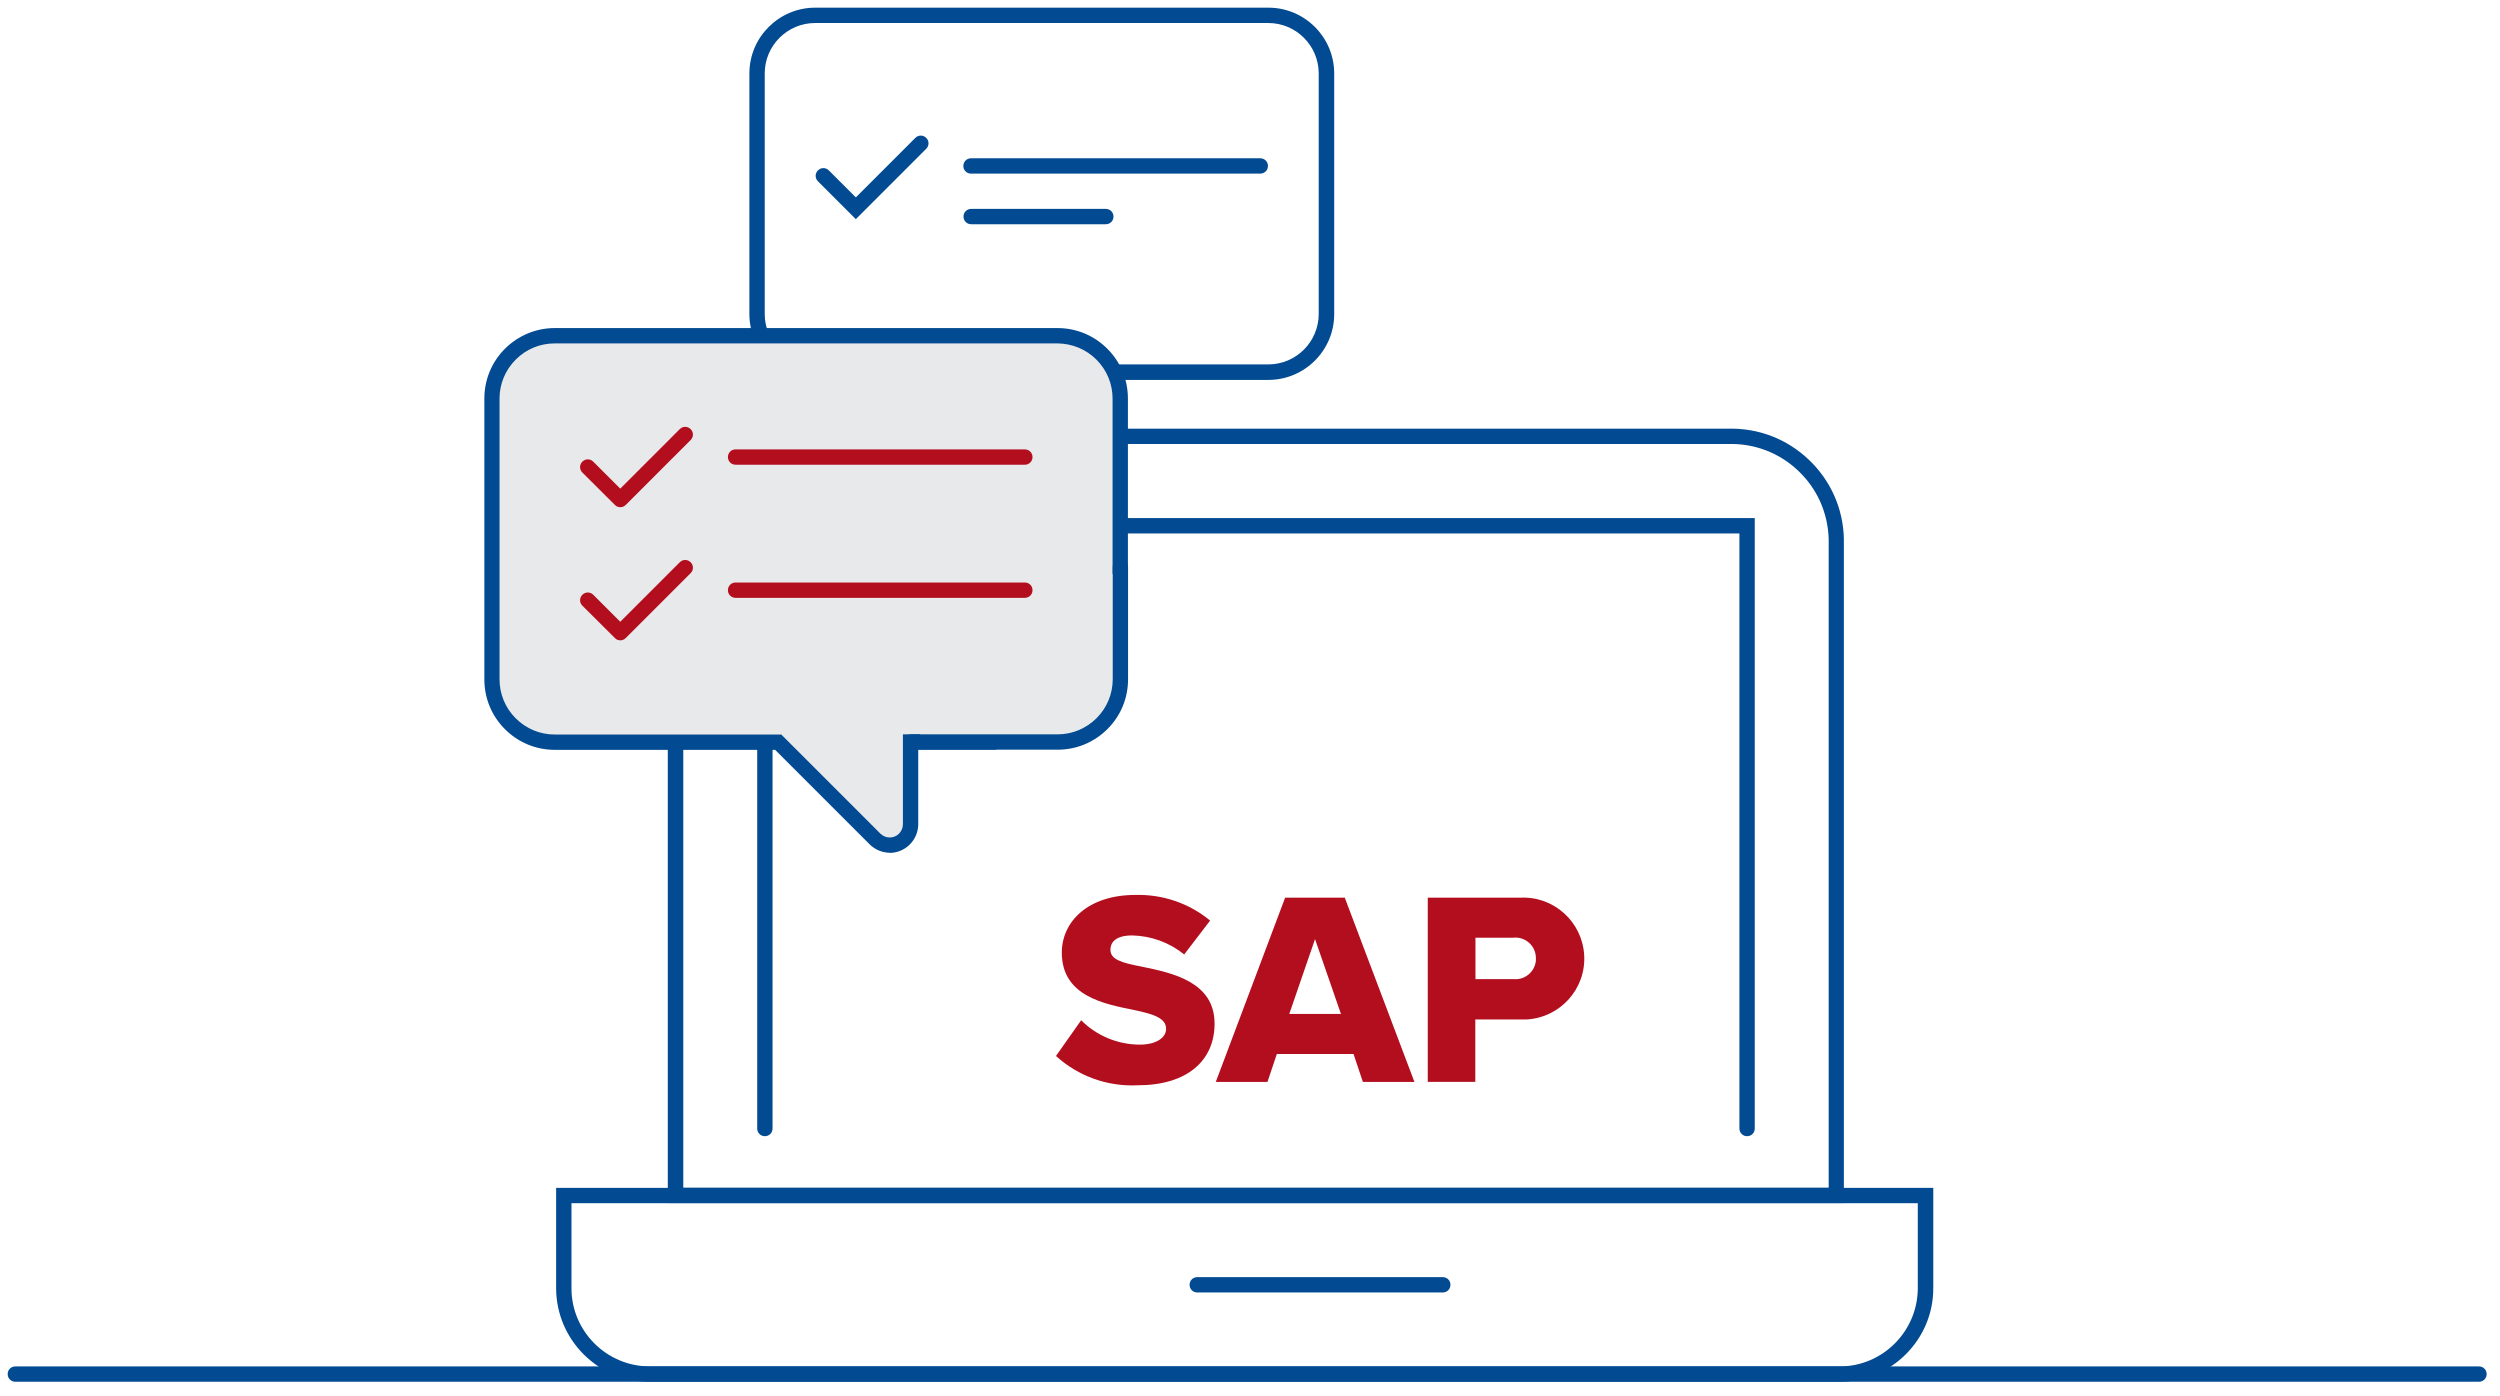 <svg id="a" data-name="Layer 1" xmlns="http://www.w3.org/2000/svg" xmlns:xlink="http://www.w3.org/1999/xlink" viewBox="0 0 163 91">
        <g id="e" data-name="Line 41598">
          <path d="M161.63,90.09H1c-.28,0-.5-.22-.5-.5s.22-.5.5-.5h160.63c.28,0,.5.22.5.5s-.22.5-.5.5Z" style="fill: #024a91;"/>
        </g>
        <g id="f" data-name="Path 134673">
          <path d="M119.96,90.09H42.35c-3.35,0-6.08-2.74-6.09-6.09v-6.55h89.79v6.55c0,3.35-2.74,6.08-6.09,6.09ZM37.26,78.45v5.55c0,2.8,2.29,5.08,5.09,5.09h77.6c2.8,0,5.08-2.29,5.09-5.09v-5.55H37.26Z" style="fill: #024a91;"/>
        </g>
        <g id="g" data-name="Path 134674">
          <path d="M120.23,78.44H43.54v-43.19c0-4.37,2.78-7.3,6.91-7.3h62.21c1.99-.05,3.83.66,5.26,2.01,1.43,1.35,2.25,3.18,2.3,5.15v.14s0,43.19,0,43.19ZM44.54,77.44h74.69v-42.3c-.05-1.7-.75-3.28-1.99-4.45-1.23-1.17-2.86-1.79-4.55-1.74h-62.23c-3.54,0-5.91,2.53-5.91,6.3v42.19Z" style="fill: #024a91;"/>
        </g>
        <g id="h" data-name="Path 134675">
          <path d="M113.91,74.08c-.28,0-.5-.22-.5-.5v-38.8h-63.04v38.8c0,.28-.22.5-.5.5s-.5-.22-.5-.5v-39.8h65.04v39.8c0,.28-.22.5-.5.5Z" style="fill: #024a91;"/>
        </g>
        <g id="i" data-name="Path 134676">
          <path d="M56,31.9c-.36,0-.72-.13-1.01-.41-.28-.27-.44-.65-.44-1.04v-5.69h-1.4c-2.37,0-4.29-1.93-4.29-4.29V4.79c0-2.37,1.93-4.29,4.29-4.29h29.55c2.37,0,4.29,1.93,4.29,4.29v15.69c0,2.37-1.93,4.29-4.29,4.29h-19.19l-6.47,6.69c-.28.29-.66.44-1.04.44ZM53.15,1.5c-1.82,0-3.29,1.48-3.29,3.29v15.68c0,1.82,1.48,3.29,3.29,3.29h2.4v6.69c0,.12.05.24.14.32.18.17.46.17.63-.01l6.76-7h19.61c1.82,0,3.29-1.48,3.29-3.29V4.79c0-1.82-1.48-3.29-3.29-3.29h-29.55Z" style="fill: #024a91;"/>
        </g>
        <g id="j" data-name="Path 134677">
          <path d="M73.05,40.19v-14.2c0-2.26-1.83-4.1-4.09-4.1,0,0,0,0-.01,0h-32.76c-2.26,0-4.1,1.83-4.1,4.09h0v18.31c0,2.26,1.83,4.1,4.09,4.1,0,0,0,0,.01,0h14.56l6.31,6.31c.53.53,1.4.53,1.93,0,.26-.26.4-.6.4-.97v-5.36h5.46" style="fill: #e8e9eb;"/>
        </g>
        <g id="k" data-name="Path 134678">
          <path d="M58.03,55.6c-.48,0-.95-.18-1.32-.54l-6.17-6.17h-14.36c-1.24,0-2.39-.48-3.26-1.35-.87-.87-1.34-2.02-1.34-3.25v-18.3c0-1.24.48-2.39,1.35-3.26.87-.86,2.02-1.34,3.24-1.34h32.77c1.24,0,2.39.48,3.26,1.35.87.87,1.34,2.02,1.34,3.25v14.2c0,.28-.22.5-.5.5s-.5-.22-.5-.5v-14.2c0-.96-.37-1.86-1.05-2.54s-1.58-1.05-2.54-1.06h-32.78c-.96,0-1.86.37-2.54,1.05-.68.68-1.06,1.58-1.06,2.54v18.31c0,.96.37,1.86,1.05,2.54.68.68,1.58,1.06,2.54,1.06h14.78l6.46,6.46c.34.34.89.34,1.22,0,.16-.16.25-.38.25-.61v-5.86h5.96c.28,0,.5.22.5.5s-.22.5-.5.5h-4.96v4.86c0,.49-.2.97-.55,1.32-.36.36-.84.55-1.32.55Z" style="fill: #024a91;"/>
        </g>
        <g id="l" data-name="Path 134679">
          <path d="M73.05,36.99v7.3c0,2.26-1.83,4.1-4.09,4.1,0,0,0,0-.01,0h-9.56" style="fill: #e8e9eb;"/>
        </g>
        <g id="m" data-name="Path 134680">
          <path d="M68.96,48.88h-9.57c-.28,0-.5-.22-.5-.5s.22-.5.5-.5h9.56c.97,0,1.87-.38,2.55-1.06.68-.68,1.05-1.58,1.05-2.54v-7.3c0-.28.22-.5.5-.5s.5.22.5.5v7.3c0,1.23-.47,2.38-1.34,3.25-.87.87-2.02,1.35-3.25,1.35Z" style="fill: #024a91;"/>
        </g>
        <g id="n" data-name="Path 134681">
          <path d="M40.44,33.07c-.13,0-.26-.05-.35-.15l-2.12-2.11c-.2-.2-.2-.51,0-.71s.51-.2.71,0l1.76,1.76,3.88-3.88c.2-.2.51-.2.71,0s.2.51,0,.71l-4.23,4.23c-.1.1-.23.15-.35.15Z" style="fill: #b30e1e;"/>
        </g>
        <g id="o" data-name="Line 41600">
          <path d="M66.82,30.3h-18.86c-.28,0-.5-.22-.5-.5s.22-.5.5-.5h18.86c.28,0,.5.22.5.5s-.22.5-.5.5Z" style="fill: #b30e1e;"/>
        </g>
        <g id="p" data-name="Path 134682">
          <path d="M55.8,14.29l-2.47-2.47c-.2-.2-.2-.51,0-.71s.51-.2.71,0l1.76,1.76,3.88-3.88c.2-.2.51-.2.71,0s.2.51,0,.71l-4.58,4.58Z" style="fill: #024a91;"/>
        </g>
        <g id="q" data-name="Line 41601">
          <path d="M72.1,14.62h-8.78c-.28,0-.5-.22-.5-.5s.22-.5.5-.5h8.78c.28,0,.5.22.5.5s-.22.5-.5.5Z" style="fill: #024a91;"/>
        </g>
        <g id="r" data-name="Line 41602">
          <path d="M82.17,11.32h-18.86c-.28,0-.5-.22-.5-.5s.22-.5.5-.5h18.86c.28,0,.5.22.5.5s-.22.5-.5.5Z" style="fill: #024a91;"/>
        </g>
        <g id="s" data-name="Path 134683">
          <path d="M40.44,41.75c-.13,0-.26-.05-.35-.15l-2.12-2.11c-.2-.2-.2-.51,0-.71s.51-.2.71,0l1.76,1.76,3.88-3.88c.2-.2.51-.2.71,0s.2.51,0,.71l-4.23,4.23c-.1.1-.23.15-.35.15Z" style="fill: #b30e1e;"/>
        </g>
        <g id="t" data-name="Line 41603">
          <path d="M66.82,38.98h-18.86c-.28,0-.5-.22-.5-.5s.22-.5.5-.5h18.86c.28,0,.5.22.5.5s-.22.5-.5.5Z" style="fill: #b30e1e;"/>
        </g>
        <g id="u" data-name="Line 41599">
          <path d="M94.07,84.27h-16.01c-.28,0-.5-.22-.5-.5s.22-.5.5-.5h16.01c.28,0,.5.22.5.5s-.22.5-.5.5Z" style="fill: #024a91;"/>
        </g>
        <g id="v" data-name="Path 134684">
          <path d="M70.49,66.52c1.02,1.02,2.4,1.59,3.83,1.59,1.06,0,1.71-.45,1.71-1.03,0-.68-.77-.95-2.05-1.22-1.98-.4-4.75-.9-4.75-3.75,0-2.02,1.71-3.76,4.79-3.76,1.78-.05,3.51.54,4.88,1.67l-1.69,2.21c-.96-.78-2.15-1.21-3.39-1.24-1.03,0-1.42.41-1.42.94,0,.63.74.85,2.07,1.1,1.98.41,4.72.99,4.72,3.71,0,2.41-1.78,4.02-5.01,4.02-1.96.1-3.88-.59-5.33-1.91l1.64-2.33Z" style="fill: #b30e1e;"/>
        </g>
        <g id="w" data-name="Path 134685">
          <path d="M88.24,68.72h-4.99l-.61,1.82h-3.37l4.52-12.01h3.89l4.54,12.01h-3.36l-.61-1.82ZM84.06,66.11h3.37l-1.69-4.88-1.68,4.88Z" style="fill: #b30e1e;"/>
        </g>
        <g id="x" data-name="Path 134686">
          <path d="M93.1,58.53h6.01c2.19-.12,4.06,1.57,4.18,3.76.12,2.19-1.57,4.06-3.76,4.18-.14,0-.28,0-.42,0h-2.92v4.07h-3.1v-12.01ZM98.7,61.14h-2.5v2.7h2.5c.73.06,1.37-.48,1.44-1.21,0-.04,0-.08,0-.13.02-.74-.57-1.36-1.32-1.37-.04,0-.08,0-.13,0" style="fill: #b30e1e;"/>
        </g>
</svg>